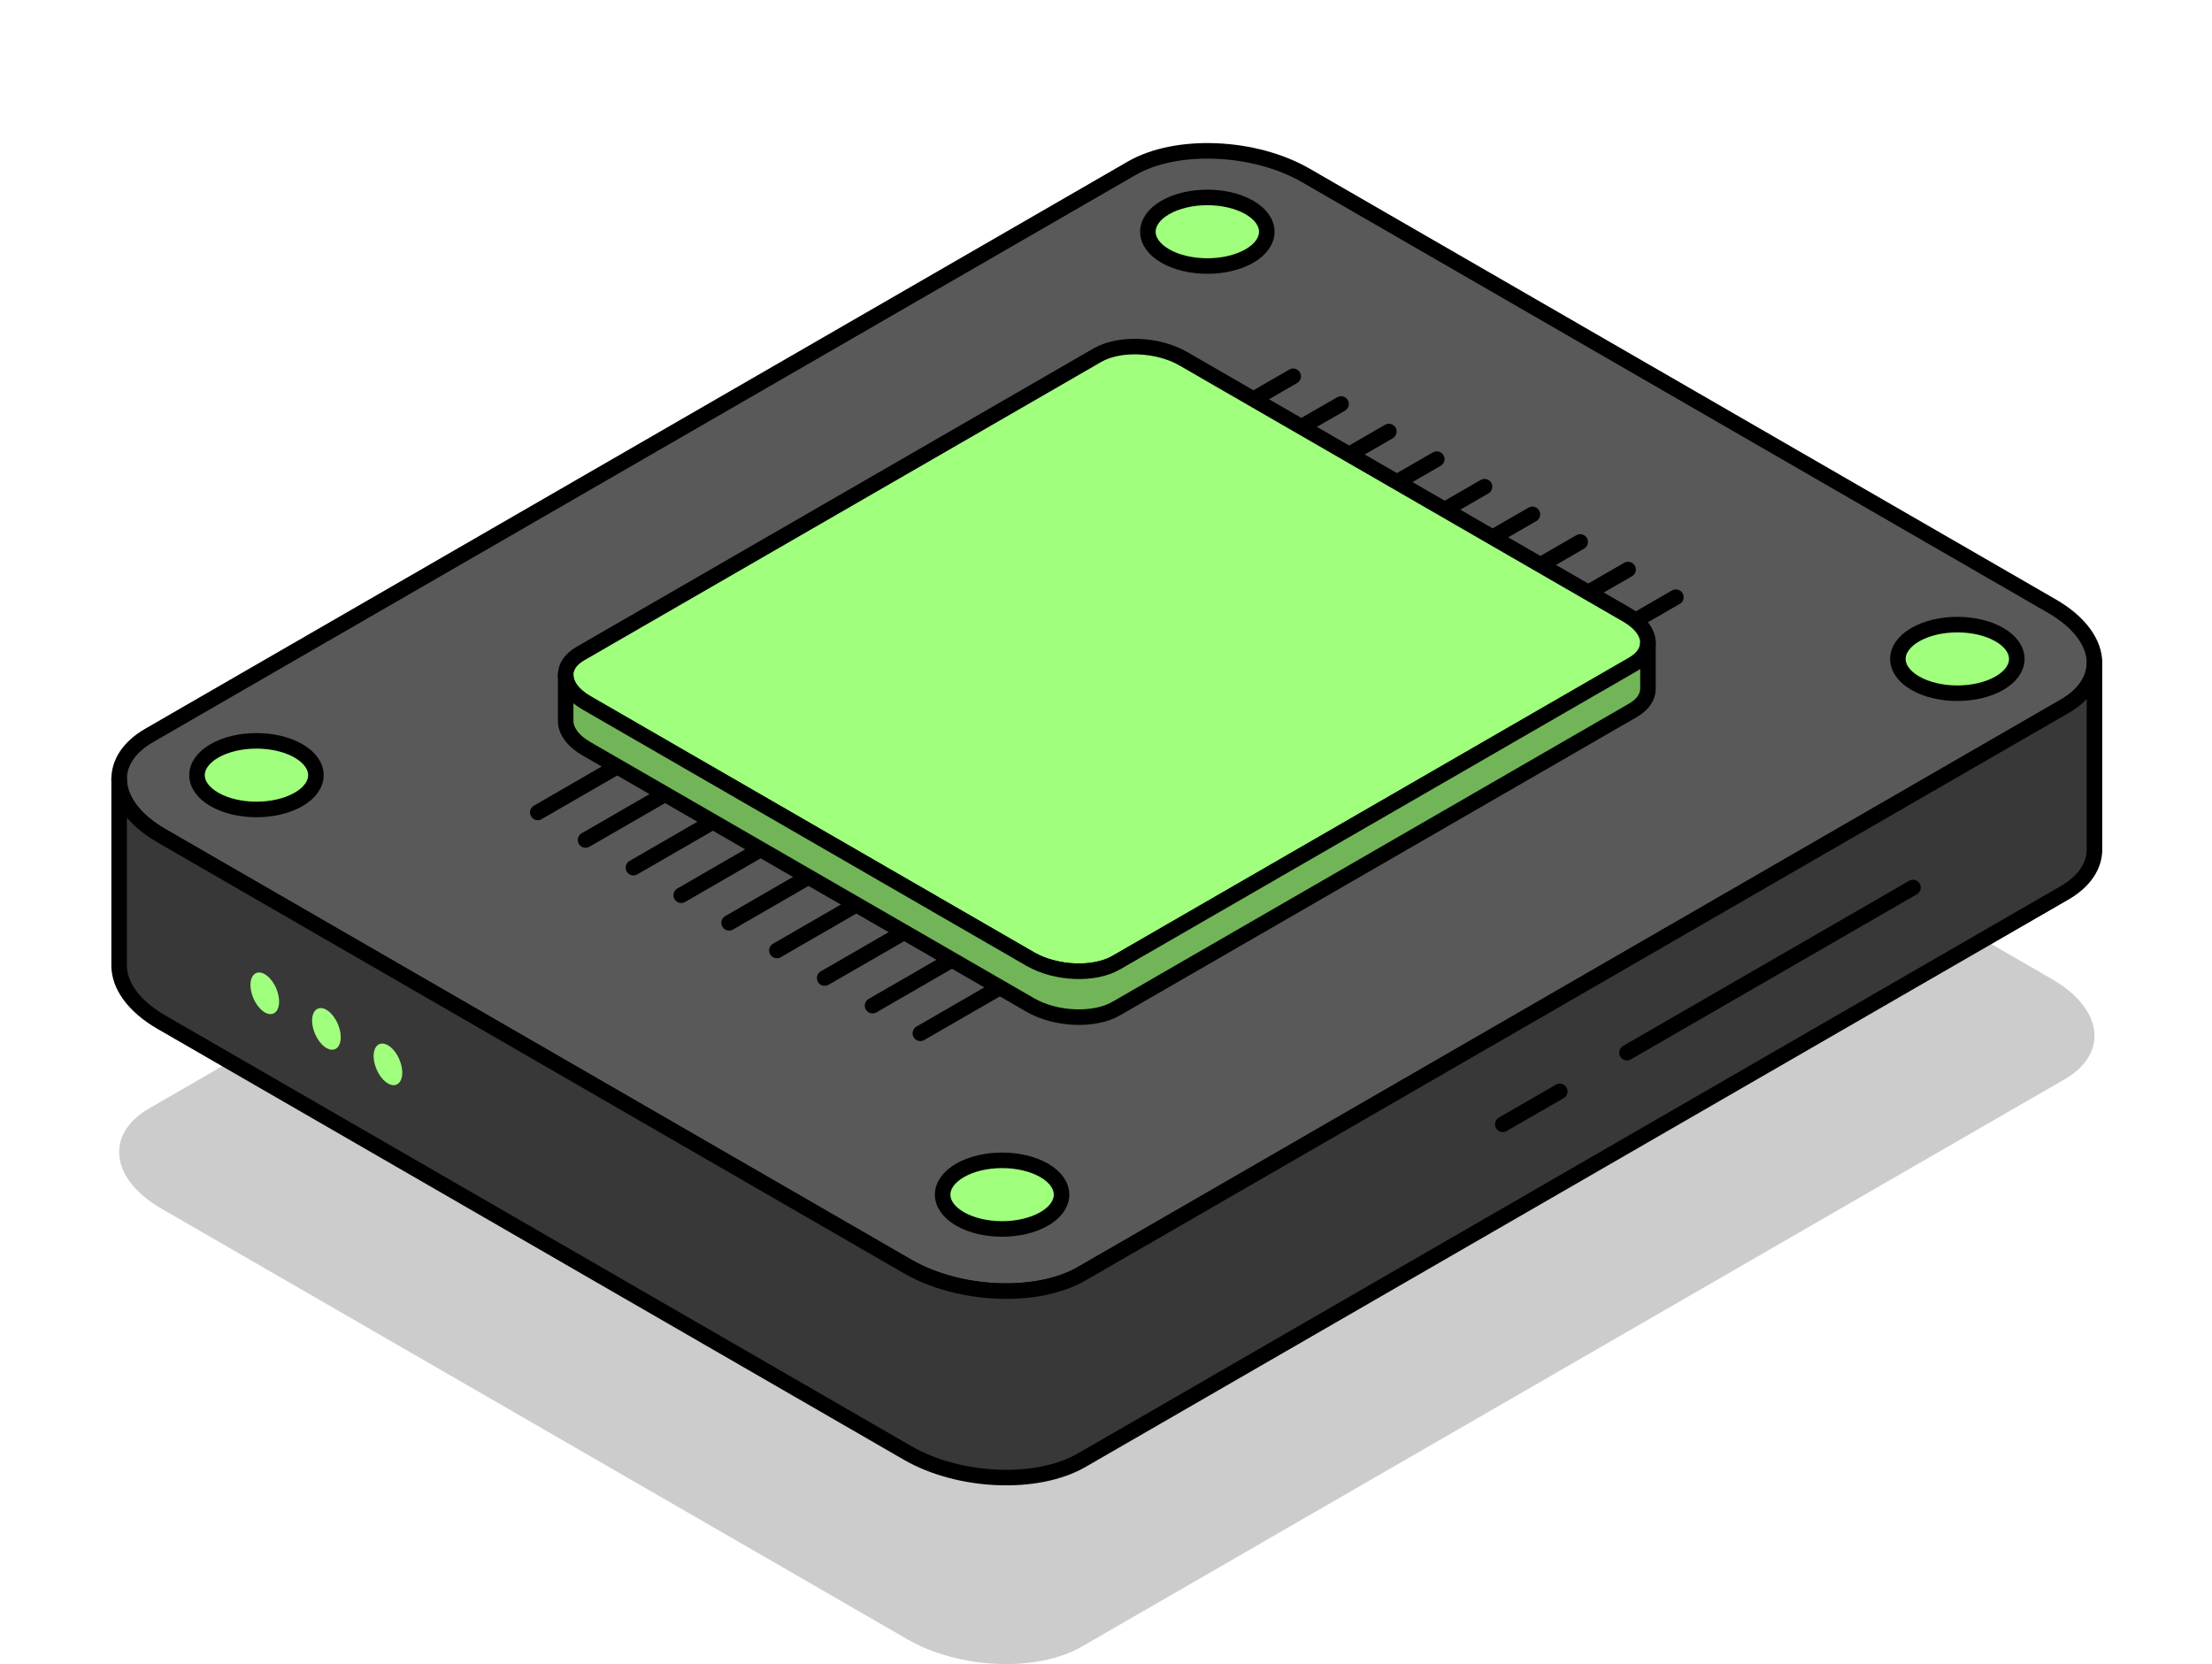 <?xml version="1.0" encoding="UTF-8"?><svg id="Layer_1" xmlns="http://www.w3.org/2000/svg" xmlns:xlink="http://www.w3.org/1999/xlink" viewBox="0 0 284.64 214.17"><defs><style>.cls-1{filter:url(#outer-glow-20);}.cls-1,.cls-2,.cls-3,.cls-4,.cls-5,.cls-6,.cls-7,.cls-8,.cls-9,.cls-10,.cls-11,.cls-12,.cls-13,.cls-14,.cls-15,.cls-16,.cls-17,.cls-18,.cls-19,.cls-20,.cls-21,.cls-22,.cls-23,.cls-24,.cls-25,.cls-26,.cls-27,.cls-28,.cls-29,.cls-30,.cls-31,.cls-32,.cls-33{fill:#a0ff7d;}.cls-2{filter:url(#outer-glow-26);}.cls-3{filter:url(#outer-glow-25);}.cls-4{filter:url(#outer-glow-23);}.cls-5{filter:url(#outer-glow-24);}.cls-6{filter:url(#outer-glow-27);}.cls-7{filter:url(#outer-glow-21);}.cls-8{filter:url(#outer-glow-29);}.cls-9{filter:url(#outer-glow-22);}.cls-10{filter:url(#outer-glow-28);}.cls-11{filter:url(#outer-glow-16);}.cls-12{filter:url(#outer-glow-11);}.cls-13{filter:url(#outer-glow-14);}.cls-14{filter:url(#outer-glow-15);}.cls-15{filter:url(#outer-glow-17);}.cls-16{filter:url(#outer-glow-10);}.cls-17{filter:url(#outer-glow-13);}.cls-18{filter:url(#outer-glow-12);}.cls-19{filter:url(#outer-glow-18);}.cls-20{filter:url(#outer-glow-19);}.cls-21{filter:url(#outer-glow-2);}.cls-22{filter:url(#outer-glow-5);}.cls-23{filter:url(#outer-glow-8);}.cls-24{filter:url(#outer-glow-7);}.cls-25{filter:url(#outer-glow-9);}.cls-26{filter:url(#outer-glow-6);}.cls-27{filter:url(#outer-glow-3);}.cls-28{filter:url(#outer-glow-1);}.cls-34{fill:#595959;}.cls-34,.cls-29,.cls-35,.cls-36,.cls-37,.cls-30,.cls-31,.cls-32,.cls-33{stroke:#000;stroke-linecap:round;stroke-linejoin:round;stroke-width:2px;}.cls-29{filter:url(#outer-glow-4);}.cls-35{fill:#383838;}.cls-36{fill:#72b559;}.cls-37{fill:none;}.cls-38{opacity:.2;}.cls-30{filter:url(#outer-glow-33);}.cls-31{filter:url(#outer-glow-30);}.cls-32{filter:url(#outer-glow-31);}.cls-33{filter:url(#outer-glow-32);}</style><filter id="outer-glow-1" filterUnits="userSpaceOnUse"><feOffset dx="0" dy="0"/><feGaussianBlur result="blur" stdDeviation="8"/><feFlood flood-color="#a0ff7d" flood-opacity="1"/><feComposite in2="blur" operator="in"/><feComposite in="SourceGraphic"/></filter><filter id="outer-glow-2" filterUnits="userSpaceOnUse"><feOffset dx="0" dy="0"/><feGaussianBlur result="blur-2" stdDeviation="8"/><feFlood flood-color="#a0ff7d" flood-opacity="1"/><feComposite in2="blur-2" operator="in"/><feComposite in="SourceGraphic"/></filter><filter id="outer-glow-3" filterUnits="userSpaceOnUse"><feOffset dx="0" dy="0"/><feGaussianBlur result="blur-3" stdDeviation="8"/><feFlood flood-color="#a0ff7d" flood-opacity="1"/><feComposite in2="blur-3" operator="in"/><feComposite in="SourceGraphic"/></filter><filter id="outer-glow-4" filterUnits="userSpaceOnUse"><feOffset dx="0" dy="0"/><feGaussianBlur result="blur-4" stdDeviation="8"/><feFlood flood-color="#a0ff7d" flood-opacity="1"/><feComposite in2="blur-4" operator="in"/><feComposite in="SourceGraphic"/></filter><filter id="outer-glow-5" filterUnits="userSpaceOnUse"><feOffset dx="0" dy="0"/><feGaussianBlur result="blur-5" stdDeviation="8"/><feFlood flood-color="#a0ff7d" flood-opacity="1"/><feComposite in2="blur-5" operator="in"/><feComposite in="SourceGraphic"/></filter><filter id="outer-glow-6" filterUnits="userSpaceOnUse"><feOffset dx="0" dy="0"/><feGaussianBlur result="blur-6" stdDeviation="8"/><feFlood flood-color="#a0ff7d" flood-opacity="1"/><feComposite in2="blur-6" operator="in"/><feComposite in="SourceGraphic"/></filter><filter id="outer-glow-7" filterUnits="userSpaceOnUse"><feOffset dx="0" dy="0"/><feGaussianBlur result="blur-7" stdDeviation="8"/><feFlood flood-color="#a0ff7d" flood-opacity="1"/><feComposite in2="blur-7" operator="in"/><feComposite in="SourceGraphic"/></filter><filter id="outer-glow-8" filterUnits="userSpaceOnUse"><feOffset dx="0" dy="0"/><feGaussianBlur result="blur-8" stdDeviation="8"/><feFlood flood-color="#a0ff7d" flood-opacity="1"/><feComposite in2="blur-8" operator="in"/><feComposite in="SourceGraphic"/></filter><filter id="outer-glow-9" filterUnits="userSpaceOnUse"><feOffset dx="0" dy="0"/><feGaussianBlur result="blur-9" stdDeviation="8"/><feFlood flood-color="#a0ff7d" flood-opacity="1"/><feComposite in2="blur-9" operator="in"/><feComposite in="SourceGraphic"/></filter><filter id="outer-glow-10" filterUnits="userSpaceOnUse"><feOffset dx="0" dy="0"/><feGaussianBlur result="blur-10" stdDeviation="8"/><feFlood flood-color="#a0ff7d" flood-opacity="1"/><feComposite in2="blur-10" operator="in"/><feComposite in="SourceGraphic"/></filter><filter id="outer-glow-11" filterUnits="userSpaceOnUse"><feOffset dx="0" dy="0"/><feGaussianBlur result="blur-11" stdDeviation="8"/><feFlood flood-color="#a0ff7d" flood-opacity="1"/><feComposite in2="blur-11" operator="in"/><feComposite in="SourceGraphic"/></filter><filter id="outer-glow-12" filterUnits="userSpaceOnUse"><feOffset dx="0" dy="0"/><feGaussianBlur result="blur-12" stdDeviation="8"/><feFlood flood-color="#a0ff7d" flood-opacity="1"/><feComposite in2="blur-12" operator="in"/><feComposite in="SourceGraphic"/></filter><filter id="outer-glow-13" filterUnits="userSpaceOnUse"><feOffset dx="0" dy="0"/><feGaussianBlur result="blur-13" stdDeviation="8"/><feFlood flood-color="#a0ff7d" flood-opacity="1"/><feComposite in2="blur-13" operator="in"/><feComposite in="SourceGraphic"/></filter><filter id="outer-glow-14" filterUnits="userSpaceOnUse"><feOffset dx="0" dy="0"/><feGaussianBlur result="blur-14" stdDeviation="8"/><feFlood flood-color="#a0ff7d" flood-opacity="1"/><feComposite in2="blur-14" operator="in"/><feComposite in="SourceGraphic"/></filter><filter id="outer-glow-15" filterUnits="userSpaceOnUse"><feOffset dx="0" dy="0"/><feGaussianBlur result="blur-15" stdDeviation="8"/><feFlood flood-color="#a0ff7d" flood-opacity="1"/><feComposite in2="blur-15" operator="in"/><feComposite in="SourceGraphic"/></filter><filter id="outer-glow-16" filterUnits="userSpaceOnUse"><feOffset dx="0" dy="0"/><feGaussianBlur result="blur-16" stdDeviation="8"/><feFlood flood-color="#a0ff7d" flood-opacity="1"/><feComposite in2="blur-16" operator="in"/><feComposite in="SourceGraphic"/></filter><filter id="outer-glow-17" filterUnits="userSpaceOnUse"><feOffset dx="0" dy="0"/><feGaussianBlur result="blur-17" stdDeviation="8"/><feFlood flood-color="#a0ff7d" flood-opacity="1"/><feComposite in2="blur-17" operator="in"/><feComposite in="SourceGraphic"/></filter><filter id="outer-glow-18" filterUnits="userSpaceOnUse"><feOffset dx="0" dy="0"/><feGaussianBlur result="blur-18" stdDeviation="8"/><feFlood flood-color="#a0ff7d" flood-opacity="1"/><feComposite in2="blur-18" operator="in"/><feComposite in="SourceGraphic"/></filter><filter id="outer-glow-19" filterUnits="userSpaceOnUse"><feOffset dx="0" dy="0"/><feGaussianBlur result="blur-19" stdDeviation="8"/><feFlood flood-color="#a0ff7d" flood-opacity="1"/><feComposite in2="blur-19" operator="in"/><feComposite in="SourceGraphic"/></filter><filter id="outer-glow-20" filterUnits="userSpaceOnUse"><feOffset dx="0" dy="0"/><feGaussianBlur result="blur-20" stdDeviation="8"/><feFlood flood-color="#a0ff7d" flood-opacity="1"/><feComposite in2="blur-20" operator="in"/><feComposite in="SourceGraphic"/></filter><filter id="outer-glow-21" filterUnits="userSpaceOnUse"><feOffset dx="0" dy="0"/><feGaussianBlur result="blur-21" stdDeviation="8"/><feFlood flood-color="#a0ff7d" flood-opacity="1"/><feComposite in2="blur-21" operator="in"/><feComposite in="SourceGraphic"/></filter><filter id="outer-glow-22" filterUnits="userSpaceOnUse"><feOffset dx="0" dy="0"/><feGaussianBlur result="blur-22" stdDeviation="8"/><feFlood flood-color="#a0ff7d" flood-opacity="1"/><feComposite in2="blur-22" operator="in"/><feComposite in="SourceGraphic"/></filter><filter id="outer-glow-23" filterUnits="userSpaceOnUse"><feOffset dx="0" dy="0"/><feGaussianBlur result="blur-23" stdDeviation="8"/><feFlood flood-color="#a0ff7d" flood-opacity="1"/><feComposite in2="blur-23" operator="in"/><feComposite in="SourceGraphic"/></filter><filter id="outer-glow-24" filterUnits="userSpaceOnUse"><feOffset dx="0" dy="0"/><feGaussianBlur result="blur-24" stdDeviation="8"/><feFlood flood-color="#a0ff7d" flood-opacity="1"/><feComposite in2="blur-24" operator="in"/><feComposite in="SourceGraphic"/></filter><filter id="outer-glow-25" filterUnits="userSpaceOnUse"><feOffset dx="0" dy="0"/><feGaussianBlur result="blur-25" stdDeviation="8"/><feFlood flood-color="#a0ff7d" flood-opacity="1"/><feComposite in2="blur-25" operator="in"/><feComposite in="SourceGraphic"/></filter><filter id="outer-glow-26" filterUnits="userSpaceOnUse"><feOffset dx="0" dy="0"/><feGaussianBlur result="blur-26" stdDeviation="8"/><feFlood flood-color="#a0ff7d" flood-opacity="1"/><feComposite in2="blur-26" operator="in"/><feComposite in="SourceGraphic"/></filter><filter id="outer-glow-27" filterUnits="userSpaceOnUse"><feOffset dx="0" dy="0"/><feGaussianBlur result="blur-27" stdDeviation="8"/><feFlood flood-color="#a0ff7d" flood-opacity="1"/><feComposite in2="blur-27" operator="in"/><feComposite in="SourceGraphic"/></filter><filter id="outer-glow-28" filterUnits="userSpaceOnUse"><feOffset dx="0" dy="0"/><feGaussianBlur result="blur-28" stdDeviation="8"/><feFlood flood-color="#a0ff7d" flood-opacity="1"/><feComposite in2="blur-28" operator="in"/><feComposite in="SourceGraphic"/></filter><filter id="outer-glow-29" filterUnits="userSpaceOnUse"><feOffset dx="0" dy="0"/><feGaussianBlur result="blur-29" stdDeviation="8"/><feFlood flood-color="#a0ff7d" flood-opacity="1"/><feComposite in2="blur-29" operator="in"/><feComposite in="SourceGraphic"/></filter><filter id="outer-glow-30" filterUnits="userSpaceOnUse"><feOffset dx="0" dy="0"/><feGaussianBlur result="blur-30" stdDeviation="8"/><feFlood flood-color="#a0ff7d" flood-opacity="1"/><feComposite in2="blur-30" operator="in"/><feComposite in="SourceGraphic"/></filter><filter id="outer-glow-31" filterUnits="userSpaceOnUse"><feOffset dx="0" dy="0"/><feGaussianBlur result="blur-31" stdDeviation="8"/><feFlood flood-color="#a0ff7d" flood-opacity="1"/><feComposite in2="blur-31" operator="in"/><feComposite in="SourceGraphic"/></filter><filter id="outer-glow-32" filterUnits="userSpaceOnUse"><feOffset dx="0" dy="0"/><feGaussianBlur result="blur-32" stdDeviation="8"/><feFlood flood-color="#a0ff7d" flood-opacity="1"/><feComposite in2="blur-32" operator="in"/><feComposite in="SourceGraphic"/></filter><filter id="outer-glow-33" filterUnits="userSpaceOnUse"><feOffset dx="0" dy="0"/><feGaussianBlur result="blur-33" stdDeviation="8"/><feFlood flood-color="#a0ff7d" flood-opacity="1"/><feComposite in2="blur-33" operator="in"/><feComposite in="SourceGraphic"/></filter></defs><path class="cls-38" d="M269.52,133.32c0,2.1-1.28,4.11-3.88,5.61l-10.4,6-116.04,67c-5.74,3.32-15.76,2.9-22.39-.92L29.59,160.65l-8.78-5.07c-3.63-2.09-5.48-4.77-5.48-7.31,0-2.11,1.27-4.12,3.87-5.62l126.44-73c5.74-3.31,15.77-2.9,22.4,.93l96,55.43c3.62,2.09,5.48,4.77,5.48,7.31Z"/><g><path class="cls-34" d="M269.52,85.32c0,2.1-1.28,4.11-3.88,5.61l-10.4,6-116.04,67c-5.74,3.32-15.76,2.9-22.39-.92L29.59,112.65l-8.78-5.07c-3.63-2.09-5.48-4.77-5.48-7.31,0-2.11,1.27-4.12,3.87-5.62L145.64,21.65c5.74-3.31,15.77-2.9,22.4,.93l96,55.43c3.62,2.09,5.48,4.77,5.48,7.31Z"/><path class="cls-35" d="M269.52,85.32v24c0,2.1-1.28,4.11-3.88,5.61l-126.44,73c-5.74,3.32-15.76,2.9-22.39-.92L20.81,131.58c-3.63-2.09-5.48-4.77-5.48-7.31v-24c0,2.54,1.85,5.22,5.48,7.31l8.78,5.07,87.22,50.36c6.63,3.82,16.65,4.24,22.39,.92l116.04-67,10.4-6c2.6-1.5,3.88-3.51,3.88-5.61Z"/><line class="cls-37" x1="209.36" y1="135.48" x2="246.16" y2="114.23"/><line class="cls-37" x1="193.38" y1="144.7" x2="200.71" y2="140.47"/><g><ellipse class="cls-28" cx="34.08" cy="127.84" rx="1.6" ry="2.83" transform="translate(-47.34 23.55) rotate(-23.05)"/><ellipse class="cls-21" cx="42" cy="132.42" rx="1.6" ry="2.83" transform="translate(-48.49 27.02) rotate(-23.05)"/><ellipse class="cls-27" cx="49.92" cy="136.99" rx="1.6" ry="2.83" transform="translate(-49.65 30.48) rotate(-23.05)"/></g></g><g><line class="cls-37" x1="156.18" y1="54.34" x2="166.41" y2="48.43"/><line class="cls-37" x1="205.42" y1="82.77" x2="215.65" y2="76.86"/><line class="cls-37" x1="199.26" y1="79.21" x2="209.5" y2="73.3"/><line class="cls-37" x1="193.11" y1="75.66" x2="203.34" y2="69.75"/><line class="cls-37" x1="186.95" y1="72.11" x2="197.19" y2="66.2"/><line class="cls-37" x1="180.8" y1="68.55" x2="191.03" y2="62.64"/><line class="cls-37" x1="174.64" y1="65" x2="184.88" y2="59.09"/><line class="cls-37" x1="168.49" y1="61.45" x2="178.72" y2="55.54"/><line class="cls-37" x1="162.34" y1="57.89" x2="172.57" y2="51.99"/><line class="cls-37" x1="69.2" y1="104.56" x2="79.43" y2="98.65"/><line class="cls-37" x1="118.43" y1="132.99" x2="128.67" y2="127.08"/><line class="cls-37" x1="112.28" y1="129.43" x2="122.51" y2="123.52"/><line class="cls-37" x1="106.12" y1="125.88" x2="116.36" y2="119.97"/><line class="cls-37" x1="99.97" y1="122.33" x2="110.2" y2="116.42"/><line class="cls-37" x1="93.82" y1="118.77" x2="104.05" y2="112.86"/><line class="cls-37" x1="87.66" y1="115.22" x2="97.89" y2="109.31"/><line class="cls-37" x1="81.51" y1="111.67" x2="91.74" y2="105.76"/><line class="cls-37" x1="75.35" y1="108.11" x2="85.59" y2="102.2"/><path class="cls-29" d="M212.06,82.73c0,1.03-.63,2.03-1.91,2.77l-.05,.03-66.47,38.37c-2.83,1.63-7.76,1.43-11.03-.45l-57.11-32.98c-.27-.16-.51-.32-.74-.48-1.3-.94-1.96-2.05-1.96-3.12s.63-2.02,1.91-2.76l66.52-38.4c2.83-1.63,7.76-1.43,11.03,.45l57.11,32.98c1.78,1.02,2.7,2.34,2.7,3.59Z"/><path class="cls-36" d="M212.06,82.73v5.91c0,1.03-.63,2.03-1.91,2.77l-66.52,38.4c-2.83,1.63-7.76,1.43-11.03-.45l-57.11-32.98c-1.78-1.02-2.7-2.34-2.7-3.6v-5.91c0,1.07,.66,2.19,1.96,3.12,.23,.17,.47,.32,.74,.48l57.11,32.98c3.27,1.88,8.2,2.09,11.03,.45l66.47-38.37,.05-.03c1.28-.74,1.91-1.73,1.91-2.77Z"/><g><ellipse class="cls-22" cx="100.27" cy="84.8" rx="2.93" ry="1.69"/><ellipse class="cls-26" cx="110.81" cy="78.72" rx="2.93" ry="1.69"/><ellipse class="cls-24" cx="121.35" cy="72.63" rx="2.93" ry="1.69"/><ellipse class="cls-23" cx="131.89" cy="66.55" rx="2.93" ry="1.69"/><ellipse class="cls-25" cx="142.42" cy="60.46" rx="2.93" ry="1.69"/><ellipse class="cls-16" cx="110.81" cy="90.89" rx="2.93" ry="1.69"/><ellipse class="cls-12" cx="121.35" cy="84.8" rx="2.93" ry="1.69"/><ellipse class="cls-18" cx="131.89" cy="78.72" rx="2.93" ry="1.69"/><ellipse class="cls-17" cx="142.42" cy="72.63" rx="2.93" ry="1.69"/><ellipse class="cls-13" cx="152.96" cy="66.55" rx="2.93" ry="1.69"/><ellipse class="cls-14" cx="121.35" cy="96.97" rx="2.93" ry="1.69"/><ellipse class="cls-11" cx="131.89" cy="90.89" rx="2.93" ry="1.69"/><ellipse class="cls-15" cx="142.42" cy="84.8" rx="2.93" ry="1.69"/><ellipse class="cls-19" cx="152.96" cy="78.72" rx="2.93" ry="1.69"/><ellipse class="cls-20" cx="163.5" cy="72.63" rx="2.93" ry="1.69"/><ellipse class="cls-1" cx="131.89" cy="103.05" rx="2.93" ry="1.69"/><ellipse class="cls-7" cx="142.42" cy="96.97" rx="2.93" ry="1.69"/><ellipse class="cls-9" cx="152.96" cy="90.89" rx="2.93" ry="1.69"/><ellipse class="cls-4" cx="163.5" cy="84.8" rx="2.93" ry="1.69"/><ellipse class="cls-5" cx="174.04" cy="78.72" rx="2.93" ry="1.69"/><ellipse class="cls-3" cx="142.42" cy="109.14" rx="2.93" ry="1.69"/><ellipse class="cls-2" cx="152.96" cy="103.05" rx="2.93" ry="1.69"/><ellipse class="cls-6" cx="163.5" cy="96.97" rx="2.93" ry="1.69"/><ellipse class="cls-10" cx="174.04" cy="90.89" rx="2.93" ry="1.69"/><ellipse class="cls-8" cx="184.58" cy="84.8" rx="2.93" ry="1.69"/></g></g><path class="cls-31" d="M40.65,99.77c0,1.13-.74,2.26-2.24,3.12-1.49,.86-3.45,1.29-5.41,1.29s-3.92-.43-5.41-1.29c-1.49-.86-2.24-1.99-2.24-3.12s.74-2.26,2.24-3.13c2.99-1.72,7.83-1.72,10.82,0,1.49,.86,2.24,1.99,2.24,3.13Z"/><path class="cls-32" d="M259.52,84.81c0,1.13-.74,2.26-2.24,3.12-1.49,.86-3.45,1.29-5.41,1.29s-3.92-.43-5.41-1.29c-1.49-.86-2.24-1.99-2.24-3.12s.74-2.26,2.24-3.13c2.99-1.72,7.83-1.72,10.82,0,1.49,.86,2.24,1.99,2.24,3.13Z"/><path class="cls-33" d="M136.6,153.76c0,1.13-.74,2.26-2.24,3.12-1.49,.86-3.45,1.29-5.41,1.29s-3.92-.43-5.41-1.29c-1.49-.86-2.24-1.99-2.24-3.12s.74-2.26,2.24-3.13c2.99-1.72,7.83-1.72,10.82,0,1.49,.86,2.24,1.99,2.24,3.13Z"/><path class="cls-30" d="M163.01,29.83c0,1.13-.74,2.26-2.24,3.12-1.49,.86-3.45,1.29-5.41,1.29s-3.92-.43-5.41-1.29c-1.49-.86-2.24-1.99-2.24-3.12s.74-2.26,2.24-3.13c2.99-1.72,7.83-1.72,10.82,0,1.49,.86,2.24,1.99,2.24,3.13Z"/></svg>